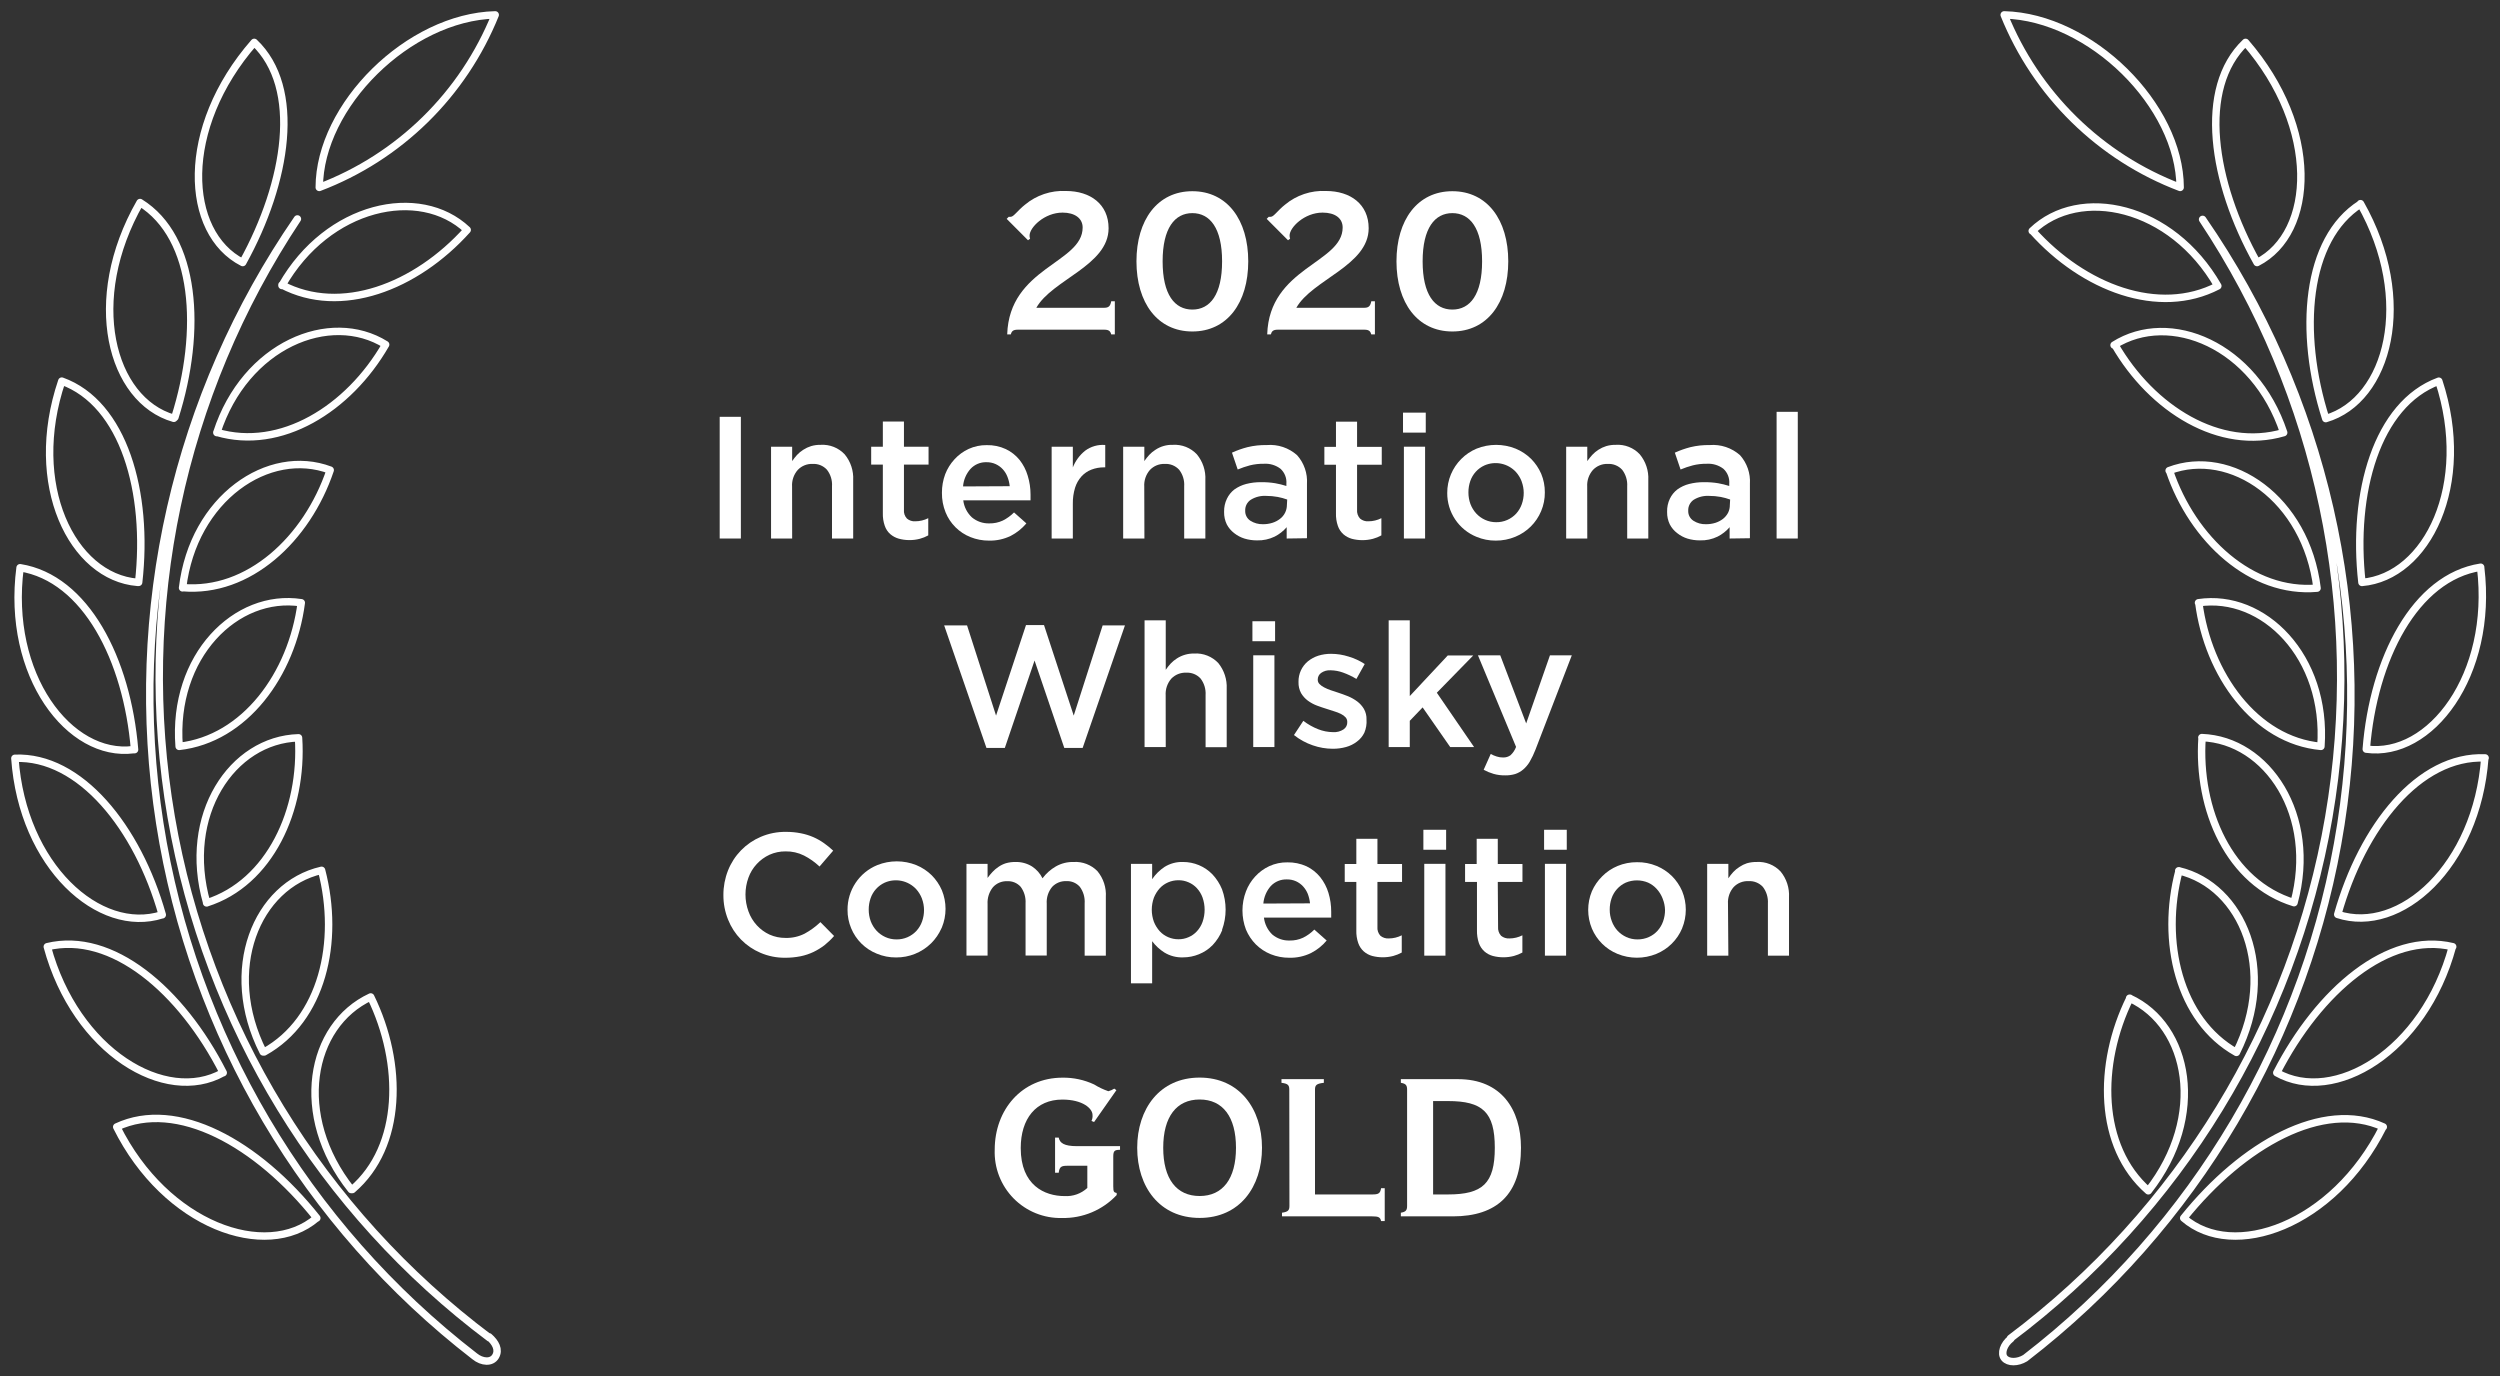 <svg width="336" height="185" viewBox="0 0 336 185" fill="none" xmlns="http://www.w3.org/2000/svg">
<rect x="0" y="0" width="336" height="185" fill="#333333" stroke="none"/>
<path d="M66.556 2C64.422 7.291 61.22 12.083 57.151 16.073C53.081 20.064 48.233 23.168 42.909 25.189C42.939 14.17 54.937 2.3 66.556 2ZM42.58 163.709C34.588 153.642 23.768 147.682 15.686 151.459C22.29 164.741 35.786 169.479 42.54 163.709H42.58ZM30.002 144.177C24.358 133.078 15.017 125.145 6.356 127.238C10.192 141.382 22.25 148.504 29.962 144.177H30.002ZM21.81 122.951C18.494 111.182 10.741 101.566 2 101.916C3.029 116.44 13.359 125.646 21.77 122.951H21.81ZM18.084 100.754C17.085 88.624 11.511 77.716 2.699 76.304C0.821 90.768 9.343 101.866 17.934 100.754H18.084ZM18.634 78.267C20.002 66.177 16.636 54.227 8.304 51.222C3.588 65.135 9.712 77.556 18.484 78.267H18.634ZM23.509 56.08C27.195 44.421 26.386 31.92 18.823 27.222C11.331 40.324 14.907 53.786 23.359 56.22L23.509 56.08ZM32.62 35.285C38.614 24.447 40.612 11.806 34.168 5.696C24.078 17.235 24.797 31.299 32.62 35.285ZM37.894 38.29C45.786 42.437 55.876 38.591 62.79 30.898C56.406 24.888 44.048 27.562 37.894 38.37V38.29ZM29.143 58.113C37.705 60.628 46.855 54.968 51.831 46.314C44.348 41.646 32.949 46.384 29.143 58.143V58.113ZM24.538 78.978C33.389 79.749 41.251 72.467 44.378 63.182C36.116 60.067 25.976 66.948 24.538 79.008V78.978ZM24.078 100.314C32.889 99.312 39.233 90.658 40.492 81.011C31.73 79.669 23.139 88.183 24.078 100.314ZM27.764 121.349C36.246 118.654 40.752 108.848 40.122 99.162C31.181 99.422 24.428 109.559 27.784 121.349H27.764ZM35.507 141.382C43.289 137.055 45.727 126.587 43.219 116.971C34.478 118.975 29.792 130.364 35.367 141.382H35.507ZM47.355 159.873C54.098 154.073 54.208 142.975 49.822 133.99C41.631 137.796 39.313 149.926 47.205 159.873H47.355ZM65.797 179.816C43.123 162.818 27.808 137.754 23.005 109.779C18.201 81.804 24.273 53.048 39.972 29.426C23.66 53.116 17.037 82.181 21.471 110.624C25.904 139.067 41.055 164.719 63.799 182.29C64.798 183.101 66.086 183.182 66.606 182.29C67.125 181.399 66.606 180.437 65.717 179.666L65.797 179.816ZM269.364 2C271.498 7.291 274.7 12.083 278.769 16.073C282.839 20.064 287.687 23.168 293.011 25.189C292.971 14.17 280.983 2.3 269.364 2ZM320.314 151.459C312.232 147.763 301.462 153.793 293.49 163.709C300.134 169.479 313.63 164.741 320.274 151.459H320.314ZM329.644 127.238C320.973 125.165 311.662 133.158 305.998 144.177C313.67 148.504 325.778 141.382 329.604 127.238H329.644ZM334 101.866C325.109 101.496 317.506 111.112 314.19 122.901C322.561 125.646 332.881 116.44 333.96 101.866H334ZM333.401 76.234C324.589 77.606 318.985 88.554 318.026 100.684C326.617 101.866 335.139 90.768 333.401 76.304V76.234ZM327.776 51.232C319.444 54.307 316.088 66.257 317.446 78.277C326.208 77.526 332.332 65.105 327.776 51.232ZM317.267 27.412C309.884 32.11 308.855 44.611 312.581 56.26C321.003 53.786 324.589 40.324 317.247 27.372L317.267 27.412ZM301.802 5.696C295.348 11.836 297.306 24.487 303.35 35.285C311.123 31.299 311.792 17.235 301.802 5.696ZM273.18 31.038C280.034 38.691 290.164 42.538 298.076 38.431C291.862 27.593 279.504 24.928 273.13 31.038H273.18ZM284.239 46.344C289.235 54.998 298.375 60.658 306.927 58.143C303.021 46.384 291.622 41.646 284.13 46.384L284.239 46.344ZM291.572 63.252C294.709 72.537 302.641 79.82 311.412 79.048C309.944 67.028 299.794 60.107 291.532 63.252H291.572ZM295.518 81.011C296.767 90.658 303.121 99.502 311.932 100.314C312.781 88.224 304.19 79.709 295.478 81.011H295.518ZM295.958 99.132C295.298 108.858 299.654 118.664 308.316 121.319C311.492 109.599 304.739 99.462 295.928 99.132H295.958ZM292.861 117.031C290.353 126.497 292.861 137.115 300.573 141.442C306.108 130.424 301.422 119.065 292.821 117.031H292.861ZM286.257 134.16C281.872 143.035 281.982 154.133 288.735 160.043C296.587 150.026 294.259 137.856 286.217 134.16H286.257ZM270.273 179.906C269.274 180.687 268.875 181.909 269.394 182.53C269.914 183.152 271.162 183.162 272.191 182.53C294.99 164.959 310.18 139.272 314.617 110.785C319.054 82.297 312.398 53.19 296.028 29.486C311.722 53.109 317.791 81.865 312.988 109.838C308.185 137.811 292.873 162.875 270.203 179.876L270.273 179.906Z" stroke="white" stroke-miterlimit="10" stroke-linejoin="round"/>
<path d="M135.298 29.416L135.577 29.135C135.67 29.15 135.764 29.15 135.857 29.135C136.237 29.135 136.766 28.294 137.745 27.522C139.289 26.23 141.261 25.568 143.27 25.669C146.546 25.669 148.994 27.452 148.994 30.678C148.994 35.686 141.412 37.579 139.284 41.365H148.435C149.034 41.365 149.244 41.085 149.344 40.494H149.833V44.941H149.344C149.244 44.521 149.034 44.31 148.435 44.31H136.766C136.167 44.31 135.957 44.521 135.857 44.941H135.368C135.647 35.926 145.508 35.376 145.508 30.578C145.508 29.346 144.459 28.574 142.81 28.574C140.363 28.574 138.375 30.578 138.375 31.659C138.369 31.803 138.393 31.946 138.445 32.08L138.165 32.29L135.298 29.416Z" fill="white"/>
<path d="M160.253 25.699C164.938 25.699 167.765 29.556 167.765 35.125C167.765 40.694 164.938 44.551 160.253 44.551C155.567 44.551 152.74 40.694 152.74 35.125C152.74 29.556 155.567 25.699 160.253 25.699ZM160.253 41.606C162.63 41.606 164.249 39.602 164.249 35.125C164.249 30.648 162.61 28.644 160.253 28.644C157.895 28.644 156.257 30.648 156.257 35.125C156.257 39.602 157.875 41.606 160.253 41.606Z" fill="white"/>
<path d="M170.243 29.416L170.523 29.135C170.615 29.149 170.71 29.149 170.802 29.135C171.192 29.135 171.711 28.294 172.69 27.522C174.234 26.23 176.207 25.568 178.215 25.669C181.502 25.669 183.949 27.452 183.949 30.678C183.949 35.686 176.357 37.579 174.229 41.365H183.39C183.979 41.365 184.189 41.085 184.299 40.494H184.788V44.941H184.299C184.189 44.521 183.979 44.31 183.39 44.31H171.711C171.122 44.31 170.912 44.521 170.802 44.941H170.313C170.593 35.926 180.453 35.376 180.453 30.578C180.453 29.346 179.454 28.574 177.755 28.574C175.308 28.574 173.32 30.578 173.32 31.659C173.32 31.802 173.343 31.945 173.39 32.08L173.11 32.29L170.243 29.416Z" fill="white"/>
<path d="M195.198 25.699C199.883 25.699 202.711 29.556 202.711 35.125C202.711 40.694 199.883 44.551 195.198 44.551C190.513 44.551 187.686 40.694 187.686 35.125C187.686 29.556 190.513 25.699 195.198 25.699ZM195.198 41.606C197.576 41.606 199.194 39.602 199.194 35.125C199.194 30.648 197.556 28.644 195.198 28.644C192.84 28.644 191.202 30.648 191.202 35.125C191.202 39.602 192.82 41.606 195.198 41.606Z" fill="white"/>
<path d="M99.573 56.02V72.377H96.726V56.02H99.573Z" fill="white"/>
<path d="M106.466 72.377H103.629V60.037H106.466V61.97C106.666 61.678 106.886 61.4 107.125 61.138C107.373 60.871 107.655 60.639 107.965 60.447C108.29 60.236 108.643 60.071 109.014 59.956C109.432 59.834 109.867 59.777 110.302 59.786C110.901 59.749 111.501 59.844 112.059 60.066C112.616 60.287 113.119 60.63 113.529 61.068C114.328 62.036 114.734 63.27 114.668 64.524V72.377H111.821V65.365C111.878 64.562 111.636 63.767 111.141 63.132C110.898 62.866 110.599 62.658 110.266 62.523C109.932 62.388 109.573 62.329 109.213 62.35C108.842 62.335 108.471 62.4 108.127 62.539C107.782 62.679 107.471 62.892 107.215 63.162C106.676 63.78 106.404 64.586 106.456 65.406L106.466 72.377Z" fill="white"/>
<path d="M121.491 68.511C121.47 68.725 121.494 68.941 121.563 69.145C121.632 69.349 121.744 69.536 121.891 69.693C122.201 69.958 122.603 70.091 123.01 70.063C123.617 70.062 124.216 69.918 124.758 69.643V71.956C124.396 72.157 124.01 72.312 123.609 72.417C123.156 72.535 122.689 72.593 122.221 72.588C121.738 72.589 121.258 72.525 120.792 72.397C120.373 72.279 119.984 72.07 119.653 71.786C119.314 71.487 119.059 71.103 118.914 70.674C118.722 70.121 118.634 69.537 118.654 68.951V62.441H117.086V60.037H118.654V56.651H121.491V60.037H124.798V62.441H121.491V68.511Z" fill="white"/>
<path d="M130.622 69.532C131.277 70.079 132.108 70.367 132.96 70.344C133.587 70.357 134.209 70.227 134.778 69.963C135.336 69.683 135.846 69.314 136.287 68.871L137.945 70.344C137.36 71.039 136.644 71.611 135.837 72.026C134.925 72.468 133.922 72.684 132.91 72.658C132.061 72.663 131.22 72.503 130.432 72.187C129.679 71.888 128.995 71.439 128.42 70.868C127.844 70.296 127.391 69.614 127.086 68.861C126.749 68.025 126.582 67.129 126.596 66.227C126.591 65.376 126.739 64.531 127.036 63.733C127.321 62.991 127.745 62.311 128.285 61.729C128.818 61.143 129.464 60.67 130.183 60.337C130.944 59.99 131.773 59.815 132.61 59.826C133.495 59.804 134.374 59.986 135.178 60.357C135.894 60.697 136.526 61.193 137.026 61.809C137.526 62.439 137.899 63.16 138.125 63.933C138.378 64.757 138.506 65.615 138.504 66.477C138.504 66.608 138.504 66.728 138.504 66.858C138.514 66.988 138.514 67.118 138.504 67.249H129.463C129.569 68.123 129.98 68.932 130.622 69.532V69.532ZM135.707 65.345C135.663 64.909 135.559 64.481 135.397 64.073C135.254 63.704 135.044 63.365 134.778 63.072C134.51 62.781 134.188 62.546 133.829 62.38C133.437 62.202 133.011 62.113 132.58 62.12C132.179 62.108 131.78 62.182 131.409 62.338C131.039 62.493 130.706 62.727 130.432 63.022C129.852 63.676 129.501 64.502 129.433 65.376L135.707 65.345Z" fill="white"/>
<path d="M144.189 72.377H141.341V60.037H144.189V62.821C144.534 61.943 145.103 61.169 145.837 60.578C146.616 60 147.578 59.726 148.544 59.806V62.811H148.374C147.794 62.808 147.218 62.913 146.676 63.122C146.169 63.319 145.715 63.631 145.348 64.033C144.955 64.473 144.662 64.992 144.488 65.556C144.278 66.25 144.177 66.974 144.189 67.699V72.377Z" fill="white"/>
<path d="M153.809 72.377H150.952V60.037H153.799V61.97C153.999 61.678 154.219 61.4 154.459 61.138C154.706 60.871 154.988 60.639 155.298 60.447C155.99 59.989 156.807 59.758 157.635 59.786C158.234 59.749 158.834 59.844 159.392 60.066C159.949 60.287 160.452 60.63 160.862 61.068C161.661 62.036 162.067 63.27 162.001 64.524V72.377H159.154V65.365C159.211 64.562 158.969 63.767 158.475 63.132C158.231 62.866 157.932 62.658 157.599 62.523C157.265 62.388 156.906 62.329 156.546 62.35C156.175 62.335 155.805 62.4 155.46 62.539C155.115 62.679 154.805 62.892 154.548 63.162C154.01 63.78 153.737 64.586 153.789 65.406L153.809 72.377Z" fill="white"/>
<path d="M172.93 72.377V70.855C172.482 71.377 171.935 71.806 171.322 72.117C170.582 72.476 169.766 72.651 168.944 72.628C168.376 72.631 167.81 72.55 167.266 72.387C166.762 72.231 166.291 71.983 165.877 71.656C165.462 71.339 165.122 70.936 164.878 70.474C164.631 69.959 164.507 69.393 164.518 68.821V68.771C164.506 68.168 164.636 67.571 164.898 67.028C165.13 66.542 165.472 66.116 165.897 65.786C166.377 65.445 166.916 65.193 167.486 65.045C168.138 64.879 168.81 64.798 169.484 64.805C170.119 64.797 170.754 64.844 171.382 64.945C171.892 65.034 172.396 65.158 172.89 65.315V65.015C172.92 64.644 172.866 64.27 172.731 63.923C172.596 63.576 172.384 63.264 172.111 63.011C171.469 62.519 170.67 62.277 169.863 62.33C169.234 62.322 168.606 62.392 167.995 62.541C167.434 62.69 166.883 62.877 166.347 63.102L165.577 60.838C166.25 60.529 166.949 60.281 167.665 60.097C168.512 59.893 169.382 59.799 170.253 59.816C170.989 59.754 171.73 59.843 172.43 60.077C173.131 60.311 173.777 60.686 174.329 61.178C174.794 61.699 175.15 62.307 175.378 62.968C175.607 63.628 175.701 64.328 175.657 65.025V72.337L172.93 72.377ZM173 67.138C172.584 66.986 172.157 66.869 171.721 66.788C171.211 66.694 170.692 66.647 170.173 66.648C169.447 66.604 168.724 66.786 168.105 67.168C167.864 67.326 167.669 67.544 167.537 67.8C167.406 68.057 167.343 68.343 167.356 68.631V68.631C167.343 68.897 167.401 69.162 167.522 69.399C167.642 69.636 167.823 69.837 168.045 69.983C168.548 70.305 169.136 70.469 169.733 70.454C170.17 70.46 170.605 70.396 171.022 70.264C171.383 70.149 171.721 69.973 172.021 69.743C172.314 69.525 172.551 69.24 172.714 68.913C172.877 68.586 172.962 68.225 172.96 67.86L173 67.138Z" fill="white"/>
<path d="M182.391 68.511C182.372 68.725 182.397 68.94 182.466 69.144C182.535 69.347 182.645 69.534 182.79 69.693C183.101 69.958 183.502 70.091 183.909 70.063C184.517 70.063 185.116 69.919 185.658 69.643V71.956C185.298 72.155 184.915 72.31 184.519 72.417C183.592 72.658 182.619 72.658 181.692 72.417C181.272 72.299 180.884 72.09 180.553 71.806C180.217 71.504 179.962 71.121 179.813 70.694C179.622 70.141 179.534 69.557 179.554 68.971V62.461H177.995V60.057H179.554V56.671H182.391V60.057H185.708V62.461H182.391V68.511Z" fill="white"/>
<path d="M188.565 58.143V55.459H191.622V58.143H188.565ZM188.684 72.377V60.037H191.532V72.377H188.684Z" fill="white"/>
<path d="M207.126 68.701C206.474 70.26 205.23 71.496 203.67 72.137C202.834 72.486 201.937 72.663 201.032 72.658C200.141 72.665 199.257 72.492 198.435 72.147C197.268 71.672 196.27 70.856 195.57 69.806C194.87 68.756 194.5 67.52 194.509 66.257C194.504 65.394 194.674 64.538 195.008 63.743C195.332 62.976 195.8 62.279 196.387 61.689C196.977 61.093 197.68 60.619 198.455 60.297C200.138 59.623 202.016 59.623 203.7 60.297C204.475 60.614 205.181 61.081 205.778 61.669C206.35 62.247 206.811 62.926 207.136 63.673C207.467 64.466 207.633 65.317 207.626 66.177C207.635 67.044 207.465 67.903 207.126 68.701ZM204.509 64.694C204.329 64.226 204.065 63.795 203.73 63.422C203.202 62.859 202.514 62.473 201.759 62.317C201.005 62.161 200.22 62.242 199.514 62.551C199.069 62.752 198.671 63.043 198.343 63.405C198.015 63.767 197.764 64.192 197.606 64.654C197.436 65.147 197.351 65.665 197.356 66.187C197.354 66.716 197.445 67.242 197.626 67.739C197.804 68.209 198.068 68.64 198.405 69.011C198.738 69.371 199.139 69.66 199.584 69.863C200.054 70.077 200.565 70.187 201.082 70.183C201.591 70.192 202.095 70.091 202.562 69.889C203.028 69.687 203.447 69.388 203.79 69.011C204.115 68.647 204.367 68.221 204.529 67.759C204.703 67.271 204.791 66.756 204.789 66.237C204.787 65.717 204.692 65.201 204.509 64.714V64.694Z" fill="white"/>
<path d="M213.33 72.377H210.493V60.037H213.33V61.97C213.537 61.68 213.76 61.402 213.999 61.138C214.246 60.874 214.524 60.642 214.829 60.447C215.154 60.236 215.507 60.071 215.878 59.956C216.296 59.834 216.731 59.777 217.166 59.786C217.765 59.746 218.366 59.841 218.924 60.063C219.482 60.284 219.984 60.628 220.393 61.068C221.191 62.036 221.598 63.27 221.532 64.524V72.377H218.695V65.365C218.747 64.563 218.505 63.769 218.015 63.132C217.771 62.867 217.472 62.66 217.139 62.525C216.805 62.389 216.446 62.33 216.087 62.35C215.716 62.335 215.345 62.4 215.001 62.539C214.656 62.679 214.345 62.892 214.089 63.162C213.548 63.779 213.271 64.585 213.32 65.406L213.33 72.377Z" fill="white"/>
<path d="M232.461 72.377V70.855C232.013 71.377 231.466 71.806 230.853 72.117C230.113 72.478 229.297 72.653 228.475 72.627C227.907 72.631 227.341 72.55 226.797 72.387C226.296 72.231 225.829 71.983 225.418 71.656C225.001 71.342 224.659 70.938 224.419 70.474C224.172 69.959 224.048 69.393 224.059 68.821V68.771C224.044 68.169 224.17 67.572 224.429 67.028C224.661 66.542 225.003 66.117 225.428 65.786C225.906 65.441 226.445 65.189 227.016 65.045C227.669 64.879 228.341 64.798 229.014 64.805C229.65 64.797 230.285 64.844 230.913 64.945C231.42 65.035 231.92 65.159 232.411 65.315V65.015C232.441 64.644 232.387 64.27 232.252 63.923C232.117 63.576 231.905 63.264 231.632 63.011C230.99 62.519 230.191 62.277 229.384 62.33C228.758 62.322 228.134 62.392 227.526 62.541C226.961 62.688 226.407 62.876 225.868 63.102L225.098 60.838C225.775 60.53 226.477 60.282 227.196 60.097C228.043 59.893 228.913 59.799 229.784 59.816C230.52 59.756 231.26 59.846 231.961 60.08C232.661 60.314 233.307 60.688 233.86 61.178C234.324 61.699 234.681 62.307 234.909 62.968C235.138 63.628 235.232 64.327 235.188 65.025V72.337L232.461 72.377ZM232.531 67.138C232.119 66.986 231.694 66.869 231.262 66.788C230.751 66.694 230.233 66.647 229.714 66.648C228.984 66.604 228.259 66.786 227.636 67.168C227.399 67.329 227.206 67.547 227.077 67.803C226.947 68.059 226.885 68.344 226.897 68.631C226.884 68.897 226.942 69.162 227.062 69.399C227.183 69.636 227.364 69.837 227.586 69.983C228.088 70.309 228.677 70.474 229.274 70.454C229.711 70.459 230.146 70.395 230.563 70.264C230.923 70.147 231.26 69.971 231.562 69.743C231.847 69.52 232.081 69.24 232.251 68.921C232.414 68.591 232.496 68.228 232.491 67.86L232.531 67.138Z" fill="white"/>
<path d="M238.775 72.377V55.349H241.622V72.377H238.775Z" fill="white"/>
<path d="M137.895 84.007H140.313L144.309 96.177L148.195 84.057H151.192L145.507 100.524H143.04L139.044 88.774L135.048 100.524H132.58L126.896 84.057H129.973L133.869 96.177L137.895 84.007Z" fill="white"/>
<path d="M156.676 100.404H153.829V83.375H156.676V90.026C156.874 89.729 157.094 89.448 157.336 89.185C157.586 88.921 157.868 88.689 158.175 88.494C158.869 88.048 159.678 87.818 160.502 87.833C161.103 87.796 161.703 87.892 162.263 88.114C162.822 88.335 163.326 88.677 163.739 89.115C164.53 90.091 164.932 91.325 164.868 92.581V100.424H162.031V93.412C162.081 92.613 161.84 91.822 161.352 91.188C161.108 90.924 160.808 90.716 160.475 90.581C160.141 90.446 159.782 90.387 159.423 90.407C159.053 90.392 158.684 90.456 158.339 90.594C157.995 90.732 157.684 90.942 157.425 91.209C156.888 91.831 156.615 92.64 156.666 93.462L156.676 100.404Z" fill="white"/>
<path d="M168.325 86.18V83.496H171.372V86.18H168.325ZM168.435 100.404V88.073H171.282V100.404H168.435Z" fill="white"/>
<path d="M183.37 98.471C183.14 98.947 182.797 99.36 182.371 99.673C181.939 100.005 181.447 100.25 180.922 100.394C180.337 100.557 179.732 100.638 179.124 100.634C178.209 100.631 177.301 100.475 176.437 100.173C175.521 99.861 174.666 99.394 173.909 98.791L175.168 96.878C175.777 97.348 176.45 97.73 177.166 98.01C177.803 98.261 178.48 98.393 179.164 98.4C179.661 98.433 180.156 98.303 180.573 98.03C180.737 97.922 180.87 97.773 180.957 97.597C181.045 97.421 181.085 97.225 181.072 97.028V97.028C181.077 96.804 180.999 96.586 180.852 96.417C180.68 96.229 180.473 96.076 180.243 95.966C179.961 95.823 179.667 95.706 179.364 95.616L178.365 95.295C177.915 95.155 177.466 95.005 177.006 94.835C176.564 94.669 176.147 94.444 175.767 94.163C175.405 93.892 175.1 93.551 174.868 93.162C174.623 92.707 174.502 92.196 174.519 91.679V91.629C174.51 91.104 174.62 90.584 174.839 90.107C175.059 89.63 175.383 89.209 175.787 88.875C176.204 88.541 176.678 88.286 177.186 88.123C177.742 87.952 178.322 87.868 178.904 87.873C179.701 87.875 180.493 88 181.252 88.243C182.019 88.469 182.75 88.807 183.42 89.245L182.301 91.249C181.734 90.906 181.135 90.621 180.513 90.397C179.974 90.201 179.407 90.096 178.834 90.087C178.384 90.056 177.937 90.18 177.566 90.437C177.423 90.535 177.307 90.667 177.226 90.821C177.146 90.974 177.105 91.145 177.106 91.319V91.369C177.105 91.475 177.126 91.581 177.167 91.679C177.208 91.777 177.269 91.866 177.346 91.94C177.523 92.119 177.729 92.268 177.955 92.38C178.241 92.53 178.539 92.657 178.844 92.761C179.174 92.871 179.524 92.991 179.843 93.092C180.163 93.192 180.742 93.402 181.192 93.582C181.625 93.762 182.034 93.994 182.411 94.274C182.772 94.546 183.077 94.886 183.31 95.275C183.557 95.711 183.679 96.207 183.659 96.708C183.703 97.31 183.604 97.914 183.37 98.471V98.471Z" fill="white"/>
<path d="M198.115 100.404H194.908L191.202 95.075L189.474 96.878V100.404H186.637V83.375H189.474V93.552L194.579 88.093H198.005L193.11 93.102L198.115 100.404Z" fill="white"/>
<path d="M206.367 100.754C206.154 101.312 205.897 101.851 205.598 102.367C205.363 102.769 205.062 103.128 204.709 103.429C204.394 103.696 204.031 103.9 203.64 104.03C203.208 104.156 202.76 104.217 202.311 104.21C201.781 104.221 201.253 104.154 200.743 104.01C200.278 103.875 199.829 103.69 199.404 103.459L200.353 101.335C200.611 101.476 200.882 101.59 201.162 101.676C201.436 101.765 201.723 101.809 202.011 101.806C202.368 101.82 202.72 101.714 203.01 101.506C203.347 101.198 203.604 100.813 203.76 100.384L198.635 88.073H201.632L205.118 97.228L208.315 88.073H211.252L206.367 100.754Z" fill="white"/>
<path d="M110.822 127.028C110.36 127.38 109.865 127.685 109.343 127.94C108.789 128.202 108.205 128.397 107.605 128.521C106.918 128.658 106.218 128.726 105.517 128.721C104.381 128.732 103.255 128.507 102.21 128.06C101.226 127.643 100.334 127.035 99.586 126.27C98.839 125.504 98.25 124.598 97.855 123.602C97.431 122.549 97.217 121.423 97.225 120.287C97.219 119.159 97.43 118.04 97.845 116.991C98.242 115.984 98.836 115.066 99.59 114.29C100.345 113.515 101.246 112.897 102.24 112.474C103.313 112.014 104.47 111.786 105.637 111.803C106.308 111.798 106.977 111.861 107.635 111.993C108.215 112.105 108.781 112.28 109.323 112.514C109.825 112.736 110.304 113.008 110.752 113.325C111.183 113.631 111.594 113.966 111.981 114.327L110.143 116.461C109.523 115.873 108.823 115.378 108.065 114.988C107.293 114.601 106.439 114.409 105.577 114.427C104.834 114.42 104.098 114.573 103.419 114.878C102.774 115.176 102.194 115.598 101.711 116.12C101.218 116.649 100.837 117.272 100.592 117.953C100.059 119.418 100.059 121.025 100.592 122.491C100.837 123.18 101.218 123.814 101.711 124.354C102.191 124.882 102.772 125.307 103.419 125.606C104.098 125.91 104.834 126.064 105.577 126.056C106.464 126.081 107.342 125.884 108.135 125.486C108.909 125.064 109.624 124.542 110.262 123.933L112.101 125.796C111.712 126.244 111.284 126.657 110.822 127.028Z" fill="white"/>
<path d="M126.526 124.774C126.194 125.522 125.726 126.201 125.148 126.778C123.888 128.012 122.193 128.696 120.432 128.681C119.541 128.689 118.657 128.515 117.835 128.17C117.065 127.86 116.364 127.399 115.774 126.815C115.184 126.23 114.716 125.533 114.398 124.764C114.068 123.978 113.901 123.133 113.909 122.28C113.899 120.993 114.275 119.732 114.987 118.661C115.7 117.589 116.716 116.757 117.905 116.27C119.588 115.596 121.466 115.596 123.15 116.27C123.925 116.588 124.631 117.054 125.228 117.642C125.8 118.22 126.261 118.9 126.586 119.646C127.246 121.25 127.246 123.05 126.586 124.654L126.526 124.774ZM123.909 120.768C123.729 120.3 123.465 119.868 123.13 119.496C122.602 118.932 121.914 118.546 121.159 118.39C120.405 118.234 119.62 118.316 118.914 118.624C118.47 118.826 118.071 119.116 117.743 119.478C117.415 119.84 117.164 120.265 117.006 120.728C116.836 121.22 116.751 121.739 116.756 122.26C116.754 122.79 116.845 123.315 117.026 123.813C117.204 124.282 117.468 124.714 117.805 125.085C118.138 125.444 118.539 125.733 118.984 125.936C119.454 126.151 119.965 126.26 120.482 126.257C120.991 126.265 121.495 126.165 121.962 125.963C122.428 125.761 122.847 125.461 123.19 125.085C123.515 124.72 123.767 124.295 123.929 123.833C124.103 123.344 124.191 122.829 124.189 122.31C124.188 121.787 124.093 121.268 123.909 120.778V120.768Z" fill="white"/>
<path d="M141.901 116.451C142.634 116.034 143.466 115.826 144.309 115.85C144.894 115.815 145.481 115.906 146.028 116.117C146.576 116.328 147.073 116.653 147.485 117.072C148.299 118.047 148.707 119.299 148.624 120.567V128.44H145.777V121.429C145.835 120.627 145.604 119.831 145.128 119.185C144.901 118.927 144.618 118.725 144.301 118.593C143.985 118.461 143.642 118.403 143.3 118.424C142.948 118.41 142.598 118.472 142.272 118.605C141.947 118.738 141.653 118.939 141.411 119.195C140.884 119.83 140.623 120.645 140.682 121.469V128.42H137.835V121.409C137.885 120.617 137.655 119.834 137.186 119.195C136.959 118.937 136.676 118.735 136.359 118.603C136.042 118.471 135.7 118.413 135.357 118.434C134.999 118.42 134.643 118.486 134.313 118.626C133.983 118.766 133.688 118.978 133.449 119.245C132.938 119.884 132.682 120.691 132.73 121.509V128.43H129.893V116.1H132.73V117.993C132.933 117.713 133.154 117.445 133.389 117.192C133.628 116.934 133.896 116.705 134.189 116.511C134.496 116.298 134.832 116.133 135.188 116.02C135.6 115.903 136.028 115.846 136.456 115.85C137.248 115.826 138.029 116.034 138.704 116.451C139.308 116.844 139.795 117.395 140.113 118.043C140.594 117.396 141.203 116.854 141.901 116.451Z" fill="white"/>
<path d="M164.269 125.005C163.971 125.747 163.537 126.426 162.99 127.008C162.468 127.548 161.838 127.971 161.142 128.25C160.467 128.528 159.744 128.671 159.014 128.671C158.129 128.707 157.253 128.481 156.497 128.02C155.859 127.617 155.301 127.101 154.848 126.497V132.157H152.001V116.1H154.848V118.163C155.292 117.509 155.859 116.948 156.517 116.511C157.262 116.049 158.128 115.819 159.004 115.849C159.731 115.849 160.45 115.992 161.122 116.27C161.81 116.555 162.432 116.977 162.95 117.512C163.497 118.096 163.934 118.775 164.239 119.516C164.885 121.281 164.885 123.219 164.239 124.985L164.269 125.005ZM161.621 120.627C161.455 120.163 161.197 119.737 160.862 119.375C160.551 119.033 160.169 118.763 159.743 118.584C159.316 118.394 158.852 118.299 158.385 118.304C157.911 118.301 157.441 118.396 157.006 118.584C156.574 118.768 156.186 119.041 155.867 119.385C155.537 119.754 155.273 120.178 155.088 120.637C154.702 121.692 154.702 122.849 155.088 123.903C155.273 124.362 155.537 124.786 155.867 125.155C156.186 125.5 156.574 125.773 157.006 125.956C157.441 126.144 157.911 126.24 158.385 126.237C158.852 126.242 159.316 126.146 159.743 125.956C160.169 125.778 160.551 125.507 160.862 125.165C161.197 124.803 161.455 124.377 161.621 123.913C161.995 122.85 161.995 121.691 161.621 120.627V120.627Z" fill="white"/>
<path d="M170.992 125.596C171.642 126.144 172.471 126.433 173.32 126.407C173.947 126.421 174.569 126.291 175.138 126.026C175.698 125.749 176.208 125.38 176.647 124.935L178.305 126.407C177.722 127.104 177.005 127.677 176.197 128.09C175.286 128.532 174.282 128.748 173.27 128.721C172.422 128.726 171.58 128.566 170.792 128.25C170.046 127.95 169.367 127.504 168.794 126.938C168.223 126.363 167.768 125.683 167.456 124.935C166.83 123.283 166.83 121.458 167.456 119.806C167.738 119.065 168.158 118.385 168.694 117.803C169.228 117.216 169.874 116.743 170.593 116.41C171.354 116.063 172.183 115.889 173.02 115.9C173.908 115.883 174.788 116.064 175.598 116.43C176.31 116.773 176.937 117.269 177.436 117.883C177.937 118.513 178.314 119.234 178.545 120.006C178.794 120.831 178.919 121.689 178.914 122.551C178.914 122.681 178.914 122.801 178.914 122.931C178.914 123.062 178.914 123.182 178.914 123.322H169.873C169.971 124.187 170.367 124.991 170.992 125.596V125.596ZM176.067 121.409C176.022 120.974 175.921 120.546 175.767 120.137C175.617 119.769 175.404 119.43 175.138 119.135C174.87 118.844 174.548 118.609 174.189 118.444C173.8 118.27 173.377 118.184 172.95 118.193C172.548 118.18 172.148 118.253 171.776 118.406C171.404 118.56 171.068 118.791 170.792 119.085C170.217 119.742 169.867 120.567 169.793 121.439L176.067 121.409Z" fill="white"/>
<path d="M185.128 124.574C185.107 124.79 185.132 125.007 185.201 125.213C185.27 125.418 185.381 125.607 185.528 125.766C185.841 126.024 186.242 126.153 186.647 126.127C187.254 126.126 187.853 125.982 188.395 125.706V128.02C188.035 128.218 187.653 128.373 187.256 128.481C186.329 128.721 185.356 128.721 184.429 128.481C184.008 128.367 183.618 128.158 183.29 127.87C182.954 127.567 182.7 127.185 182.551 126.758C182.359 126.204 182.271 125.62 182.291 125.035V118.534H180.732V116.12H182.291V112.734H185.128V116.12H188.435V118.534H185.128V124.574Z" fill="white"/>
<path d="M191.302 114.207V111.522H194.359V114.207H191.302ZM191.422 128.44V116.1H194.269V128.44H191.422Z" fill="white"/>
<path d="M201.342 124.574C201.324 124.79 201.35 125.007 201.419 125.212C201.487 125.417 201.597 125.605 201.742 125.766C202.056 126.023 202.456 126.151 202.86 126.127C203.468 126.126 204.067 125.982 204.609 125.706V128.02C204.249 128.218 203.866 128.373 203.47 128.481C202.543 128.721 201.57 128.721 200.643 128.481C200.221 128.367 199.832 128.158 199.504 127.87C199.168 127.567 198.914 127.185 198.765 126.758C198.578 126.203 198.49 125.62 198.505 125.035V118.534H196.906V116.12H198.465V112.734H201.302V116.12H204.619V118.534H201.302L201.342 124.574Z" fill="white"/>
<path d="M207.526 114.207V111.522H210.573V114.207H207.526ZM207.636 128.44V116.1H210.483V128.44H207.636Z" fill="white"/>
<path d="M226.077 124.774C225.421 126.329 224.178 127.56 222.621 128.2C220.943 128.888 219.063 128.888 217.386 128.2C215.835 127.567 214.599 126.342 213.949 124.794C213.288 123.191 213.288 121.39 213.949 119.786C214.279 119.037 214.747 118.358 215.328 117.783C215.919 117.186 216.621 116.713 217.396 116.39C218.228 116.045 219.122 115.871 220.023 115.88C220.921 115.866 221.811 116.037 222.641 116.38C223.416 116.698 224.122 117.164 224.719 117.753C225.291 118.33 225.752 119.01 226.077 119.756C226.737 121.36 226.737 123.16 226.077 124.764V124.774ZM223.46 120.768C223.28 120.3 223.016 119.868 222.681 119.496C222.353 119.125 221.951 118.828 221.502 118.624C221.027 118.425 220.518 118.322 220.003 118.322C219.489 118.322 218.979 118.425 218.505 118.624C218.061 118.826 217.662 119.116 217.334 119.478C217.006 119.84 216.755 120.265 216.597 120.728C216.427 121.22 216.342 121.739 216.347 122.26C216.343 122.791 216.438 123.317 216.627 123.813C216.797 124.284 217.058 124.716 217.396 125.085C217.729 125.444 218.13 125.733 218.575 125.936C219.045 126.151 219.556 126.26 220.073 126.257C220.603 126.263 221.128 126.154 221.612 125.936C222.057 125.738 222.455 125.448 222.781 125.085C223.106 124.72 223.358 124.295 223.52 123.833C223.694 123.344 223.782 122.829 223.78 122.31C223.766 121.784 223.658 121.265 223.46 120.778V120.768Z" fill="white"/>
<path d="M232.291 128.44H229.444V116.1H232.291V118.043C232.489 117.746 232.709 117.464 232.951 117.202C233.198 116.935 233.48 116.702 233.79 116.511C234.098 116.301 234.435 116.136 234.789 116.02C235.208 115.902 235.642 115.845 236.077 115.849C236.678 115.811 237.279 115.906 237.839 116.128C238.398 116.349 238.902 116.692 239.314 117.132C240.109 118.101 240.512 119.334 240.443 120.587V128.44H237.606V121.429C237.656 120.626 237.415 119.833 236.927 119.195C236.682 118.932 236.382 118.726 236.049 118.592C235.716 118.459 235.357 118.401 234.999 118.424C234.628 118.406 234.258 118.469 233.913 118.607C233.568 118.745 233.257 118.956 233.001 119.225C232.462 119.843 232.189 120.65 232.241 121.469L232.291 128.44Z" fill="white"/>
<path d="M146.137 156.677H143.479C142.67 156.677 142.39 156.788 142.291 157.619H141.801V152.891H142.291C142.43 153.622 143.02 154.043 144.738 154.043H150.532V154.534C149.803 154.534 149.623 154.674 149.623 155.445V159.452C149.623 160.223 149.733 160.263 150.083 160.334V160.614C149.142 161.614 148.002 162.406 146.738 162.937C145.473 163.468 144.111 163.728 142.74 163.699C141.534 163.73 140.334 163.513 139.214 163.061C138.095 162.609 137.08 161.931 136.232 161.071C135.384 160.21 134.721 159.184 134.283 158.056C133.846 156.929 133.644 155.723 133.689 154.514C133.689 149.155 137.325 144.838 142.81 144.838C144.272 144.818 145.72 145.13 147.046 145.749C147.65 146.123 148.293 146.429 148.964 146.661C149.247 146.587 149.517 146.469 149.763 146.31L150.043 146.521L147.046 150.798L146.696 150.657C146.813 150.408 146.861 150.131 146.836 149.856C146.836 148.975 145.507 147.783 142.78 147.783C139.214 147.783 137.186 150.377 137.186 154.303C137.186 159.312 140.402 160.754 143.09 160.754C143.645 160.786 144.2 160.705 144.724 160.518C145.247 160.33 145.727 160.039 146.137 159.662V156.677Z" fill="white"/>
<path d="M161.232 144.828C166.576 144.828 169.613 149.005 169.613 154.263C169.613 159.522 166.616 163.689 161.232 163.689C155.847 163.689 152.84 159.512 152.84 154.263C152.84 149.015 155.877 144.828 161.232 144.828ZM161.232 160.744C164.339 160.744 166.117 158.43 166.117 154.263C166.117 150.096 164.339 147.773 161.232 147.773C158.125 147.773 156.337 150.086 156.337 154.263C156.337 158.44 158.115 160.744 161.232 160.744Z" fill="white"/>
<path d="M173.28 146.44C173.28 145.849 173.11 145.639 172.231 145.529V145.038H177.925V145.529C176.926 145.639 176.736 145.849 176.736 146.44V160.534H184.429C185.228 160.534 185.508 160.424 185.618 159.692H186.107V164.11H185.618C185.508 163.579 185.228 163.479 184.429 163.479H172.301V162.988C173.11 162.878 173.3 162.667 173.3 162.076L173.28 146.44Z" fill="white"/>
<path d="M189.114 146.44C189.114 145.849 188.934 145.639 188.275 145.529V145.038H195.967C201.771 145.038 204.419 149.105 204.419 154.263C204.419 160.464 201.202 163.479 195.268 163.479H188.275V162.988C188.934 162.878 189.114 162.667 189.114 162.076V146.44ZM192.61 160.534H194.609C199.254 160.534 200.902 159.061 200.902 154.263C200.902 149.465 199.254 147.983 194.609 147.983H192.61V160.534Z" fill="white"/>
</svg>
